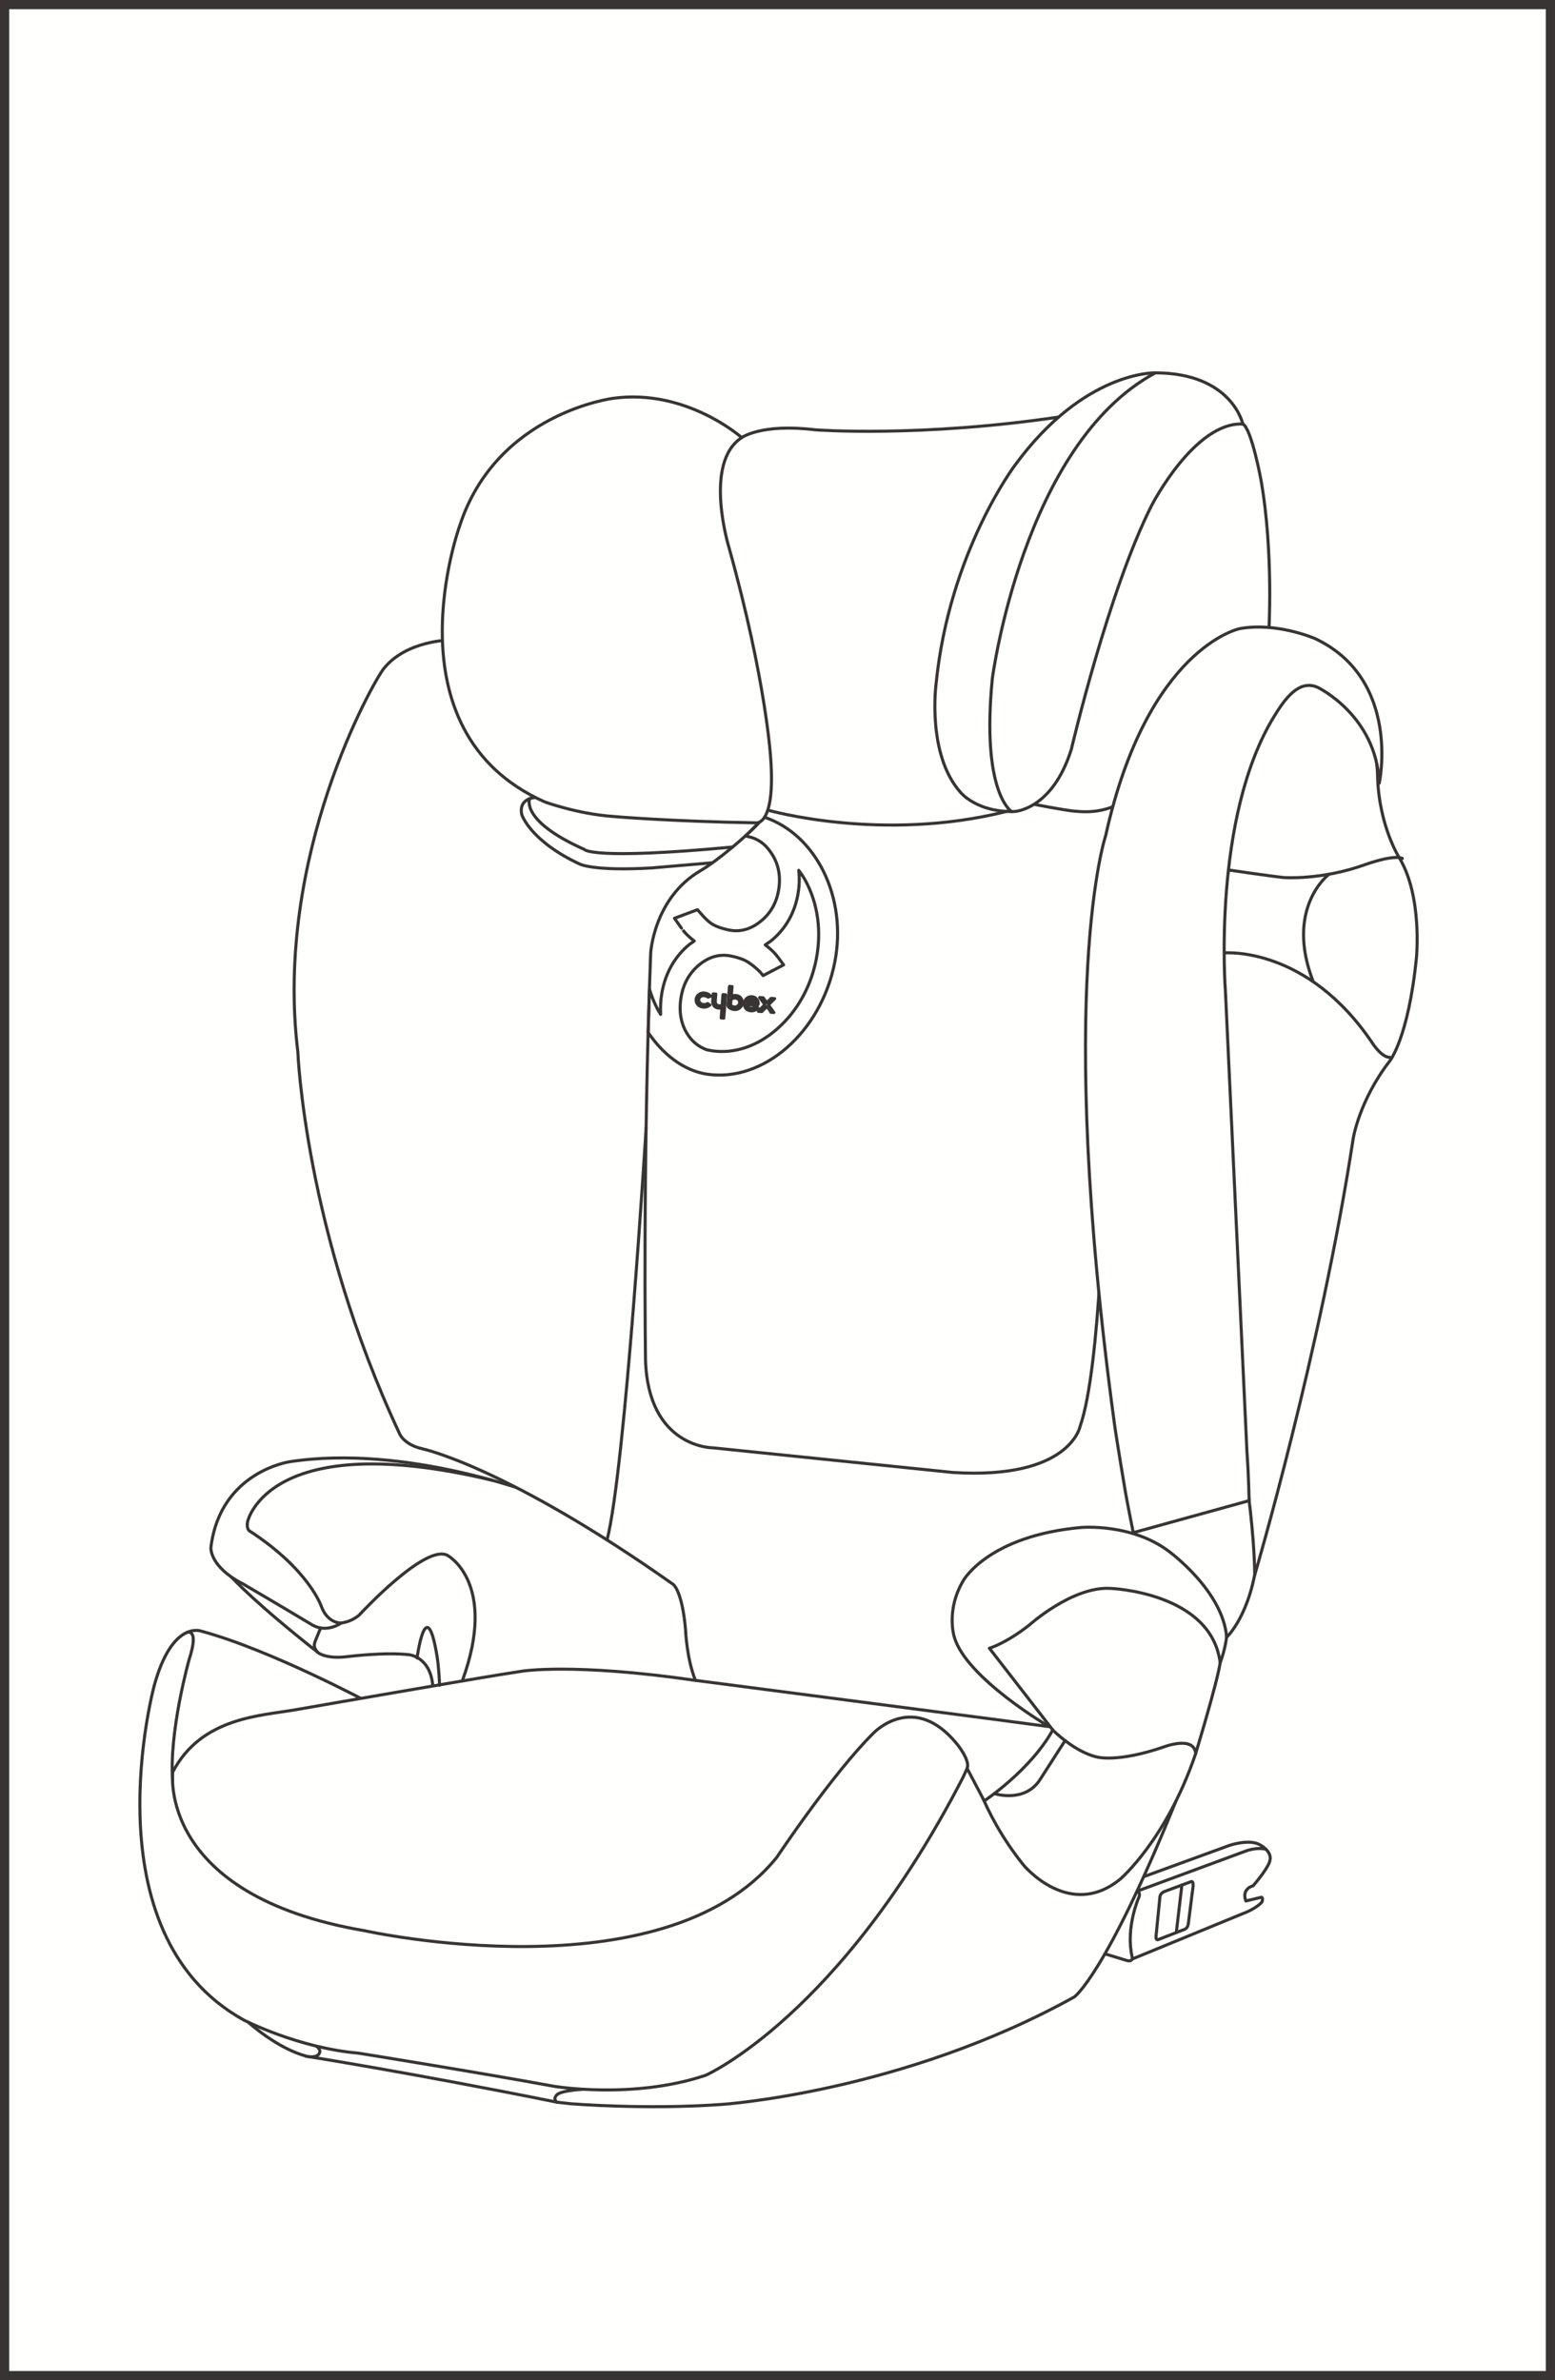 <?xml version="1.0" encoding="UTF-8"?>
<!DOCTYPE svg PUBLIC "-//W3C//DTD SVG 1.1//EN" "http://www.w3.org/Graphics/SVG/1.1/DTD/svg11.dtd">
<!-- Creator: CorelDRAW 2017 -->
<svg xmlns="http://www.w3.org/2000/svg" xml:space="preserve" width="38.825mm" height="59.438mm" version="1.1" style="shape-rendering:geometricPrecision; text-rendering:geometricPrecision; image-rendering:optimizeQuality; fill-rule:evenodd; clip-rule:evenodd"
viewBox="0 0 777.37 1190.09"
 xmlns:xlink="http://www.w3.org/1999/xlink">
 <rect x="0" y="0" width="777.37" height="1190.09" fill="#808080" stroke="none"/>
 <defs>
  <style type="text/css">
   <![CDATA[
    .str2 {stroke:#383434;stroke-width:4.59;stroke-miterlimit:4}
    .str0 {stroke:#383434;stroke-width:1.53;stroke-linecap:round;stroke-linejoin:round;stroke-miterlimit:10}
    .str1 {stroke:#383434;stroke-width:1.53;stroke-linecap:round;stroke-linejoin:round;stroke-miterlimit:4}
    .fil1 {fill:none;fill-rule:nonzero}
    .fil0 {fill:#FFFFFE;fill-rule:nonzero}
   ]]>
  </style>
 </defs>
 <g id="Слой_x0020_1">
  <polygon class="fil0" points="2.3,1187.8 775.08,1187.8 775.08,2.3 2.3,2.3 "/>
  <path class="fil0" d="M561.67 942.03l52.93 -19.32c0,0 9.88,-3.41 15.26,-0.31 0,0 6.34,3.21 4.95,8.07 0,0 -0.37,3.07 -8.35,12.43 0,0 -5.96,1.3 -3.63,7.59l7.76 -1.88c0,0 1.05,0.05 0.29,2.39 0,0 -2.59,3.21 -9.51,5.78l-55.42 22.77 -5.57 -35.47 1.29 -2.06z"/>
  <path class="fil1 str0" d="M561.67 942.03l52.93 -19.32c0,0 9.88,-3.41 15.26,-0.31 0,0 6.34,3.21 4.95,8.07 0,0 -0.37,3.07 -8.35,12.43 0,0 -5.96,1.3 -3.63,7.59l7.76 -1.88c0,0 1.05,0.05 0.29,2.39 0,0 -2.59,3.21 -9.51,5.78l-55.42 22.77 -5.57 -35.47 1.29 -2.06z"/>
  <path class="fil0" d="M561.08 942.97l6.91 2.08c0,0 2.79,0.88 1.1,4.19 0,0 -6.29,14.61 -3.23,28.7 0,0 1.17,3.45 -2.8,2.23l-10.36 -3.15c0,0 -2.21,-9.08 0.13,-21.27 0,0 1.34,-14.86 8.24,-12.78z"/>
  <path class="fil1 str0" d="M561.08 942.97l6.91 2.08c0,0 2.79,0.88 1.1,4.19 0,0 -6.29,14.61 -3.23,28.7 0,0 1.17,3.45 -2.8,2.23l-10.36 -3.15c0,0 -2.21,-9.08 0.13,-21.27 0,0 1.34,-14.86 8.24,-12.78z"/>
  <path class="fil1 str0" d="M568.75 945.48l54.45 -20.11c0,0 5.35,-1.94 9.71,-0.71"/>
  <path class="fil1 str0" d="M582.09 945.77l13.21 -4.9c0,0 1.45,-0.84 1.13,2.39l-2.37 18.63c0,0 -0.2,2.03 -1.71,2.71l-13.32 5.19c0,0 -1.43,0.76 -1.07,-2.15l1.86 -18.75c0,0 -0.09,-2.22 2.28,-3.11z"/>
  <line class="fil1 str0" x1="590.85" y1="942.52" x2="588.08" y2= "966.04" />
  <path class="fil0" d="M278.33 1051.07c-72.76,-14.66 -125.56,-23 -125.56,-23l2.39 -9.39 150.34 24.43 -27.17 7.97z"/>
  <path class="fil1 str0" d="M278.33 1051.07c-72.76,-14.66 -125.56,-23 -125.56,-23l2.39 -9.39 150.34 24.43 -27.17 7.97z"/>
  <path class="fil0" d="M291.69 1044.63c0,0 -9.69,0.47 -12.69,2.32 -0.79,0.49 -2.7,2.2 -0.68,4.12 0,0 1.35,0.2 6.92,0.79 0,0 37.31,3.09 75.68,0.35 0,0 90.17,-5.98 176.16,-53.75 0,0 15.64,-10.96 50.69,-97.7l-114.9 -39.98 -181.19 183.86z"/>
  <path class="fil1 str0" d="M291.69 1044.63c0,0 -9.69,0.47 -12.69,2.32 -0.79,0.49 -2.7,2.2 -0.68,4.12 0,0 1.35,0.2 6.92,0.79 0,0 37.31,3.09 75.68,0.35 0,0 90.17,-5.98 176.16,-53.75 0,0 15.64,-10.96 50.69,-97.7l-114.9 -39.98 -181.19 183.86z"/>
  <path class="fil0" d="M123.93 1010.95c0,0 14.75,13.49 29.56,17.21 0,0 4.11,0.93 5.78,-0.93 0,0 1.1,-1.34 0.37,-2.53 0,0 -1.03,-1.8 -3.02,-2.78l-21.21 -13.87 -11.49 2.91z"/>
  <path class="fil1 str0" d="M123.93 1010.95c0,0 14.75,13.49 29.56,17.21 0,0 4.11,0.93 5.78,-0.93 0,0 1.1,-1.34 0.37,-2.53 0,0 -1.03,-1.8 -3.02,-2.78l-21.21 -13.87 -11.49 2.91z"/>
  <path class="fil0" d="M115.27 788.15c2.4,2.27 11.84,12.97 44.05,38.38 0,0 3.91,2.99 13.8,1.84 0,0 18.9,-2.44 31.46,-1.01 0,0 10.75,1.07 11.8,15.87l1.17 5.97 22.74 -1.31 16.11 -70 -37.37 -8.03 -103.75 18.27z"/>
  <path class="fil1 str0" d="M115.27 788.15c2.4,2.27 11.84,12.97 44.05,38.38 0,0 3.91,2.99 13.8,1.84 0,0 18.9,-2.44 31.46,-1.01 0,0 10.75,1.07 11.8,15.87l1.17 5.97 22.74 -1.31 16.11 -70 -37.37 -8.03 -103.75 18.27z"/>
  <path class="fil0" d="M185.2 851.71c0,0 -49.76,-26.76 -84.55,-36.13 0,0 -14.42,-5.75 -23.49,26.98 0,0 -33.75,123.7 44.47,167.33 0,0 27.26,14.08 57.52,16.68 0,0 60.51,9.73 97.67,16.55 0,0 39.56,6.73 75.93,-5.47 0,0 67.04,-29.38 128.72,-149.05l3.59 -7.91c0,0 4.99,24.91 26.66,51.89 0,0 22.89,27.71 48.26,7.01 0,0 22.99,-19.54 37.6,-62.35 0,0 10.82,-35.45 12.4,-45.84 0,0 -0.39,-35.53 -22.25,-42.74 0,0 -68.83,-16.08 -142.26,28.25l-260.28 34.79z"/>
  <path class="fil1 str0" d="M185.2 851.71c0,0 -49.76,-26.76 -84.55,-36.13 0,0 -14.42,-5.75 -23.49,26.98 0,0 -33.75,123.7 44.47,167.33 0,0 27.26,14.08 57.52,16.68 0,0 60.51,9.73 97.67,16.55 0,0 39.56,6.73 75.93,-5.47 0,0 67.04,-29.38 128.72,-149.05l3.59 -7.91c0,0 4.99,24.91 26.66,51.89 0,0 22.89,27.71 48.26,7.01 0,0 22.99,-19.54 37.6,-62.35 0,0 10.82,-35.45 12.4,-45.84 0,0 -0.39,-35.53 -22.25,-42.74 0,0 -68.83,-16.08 -142.26,28.25l-260.28 34.79z"/>
  <path class="fil0 str0" d="M613.31 817.26c0,0 5.71,-45.02 -32.06,-57.12 -37.78,-12.09 -304.85,-12.69 -312.78,-12.82 0,0 -65.13,-25.31 -123.45,-16.49 0,0 -34.87,4.8 -39.58,42.81 0,0 -1.05,9.51 16.04,18.31 0,0 17.46,10.19 34.79,20.61 7.33,4.08 14.28,-1.05 14.28,-1.05 5.83,-0.78 9.22,-4.19 9.22,-4.19 0,0 33.53,-36.41 44.26,-29.42 0,0 24.88,13.87 7.07,62.58 0,0 -59.98,10.27 -83.09,14.35 -17.64,3.11 -47.33,3.73 -61.65,31.18 0,0 -7.95,61.61 95.87,79.34 0,0 149.45,33.29 206.07,-36.65 0,0 28.01,-42.06 48.4,-62.19 0,0 20,-21.16 41.74,5.52 0,0 6.75,8.19 5.02,12.16l8.58 16.26c0,0 23.14,-15.33 34.26,-35.47l-31.68 -40.85c0,0 8.24,-2.42 19.95,-11.62 0,0 21.47,-19.36 40.46,-18.32 0,0 50.5,1.83 54.96,37.21 0,0 2.69,-6.89 3.33,-14.15z"/>
  <path class="fil0" d="M630.7 761.37l-53.02 -180.77 -290.58 -277.68 -61.93 17.08c0,0 -22.12,0.06 -33.47,14.49 -4.76,6.05 -54.82,92.96 -42.8,191.48 0,0 3.38,89.34 50.82,190.82 0,0 2.01,5.51 11.59,7.65 0,0 41.92,8.93 125.22,67.74 0,0 4.47,3 6.17,22.51 0,0 0.49,14.33 4.95,25.5 0,0 175.92,22.9 176.81,23.12 0,0 -41.39,-24.18 -47.39,-44.76 0,0 -4.39,-13.61 4.64,-28.47 0,0 12.55,-22.2 58.83,-26.35 0,0 25.1,-2.21 43.78,11.93 0,0 27.01,19.6 28.91,42.95 0,0 12.17,-11.25 15.32,-39.93 0.15,-1.36 0,0 0,0l2.14 -17.31z"/>
  <path class="fil1 str0" d="M630.7 761.37l-53.02 -180.77 -290.58 -277.68 -61.93 17.08c0,0 -22.12,0.06 -33.47,14.49 -4.76,6.05 -54.82,92.96 -42.8,191.48 0,0 3.38,89.34 50.82,190.82 0,0 2.01,5.51 11.59,7.65 0,0 41.92,8.93 125.22,67.74 0,0 4.47,3 6.17,22.51 0,0 0.49,14.33 4.95,25.5 0,0 175.92,22.9 176.81,23.12 0,0 -41.39,-24.18 -47.39,-44.76 0,0 -4.39,-13.61 4.64,-28.47 0,0 12.55,-22.2 58.83,-26.35 0,0 25.1,-2.21 43.78,11.93 0,0 27.01,19.6 28.91,42.95 0,0 12.17,-11.25 15.32,-39.93 0.15,-1.36 0,0 0,0l2.14 -17.31z"/>
  <path class="fil1 str0" d="M290.08 397.03c0,0 -11.36,0.31 -22.7,1.75 0,0 -8.36,0.37 -6.51,8.6 0,0 4.24,13.19 29.01,24.68 0,0 6.91,3.61 35.91,1.91l45.74 -3.91 20.48 -20.76 -101.94 -12.26z"/>
  <path class="fil0" d="M370.81 218.81c0,0 9.64,-7.2 36.79,-3.9 0,0 52.27,4 123,-6.58l33.21 185.99c0,0 -1.75,29.02 -11.05,55.82 0,0 -8.21,48.93 -0.75,136.71 0,0 -1.65,96.94 -12.07,126.36 0,0 -5.07,26.74 -63.69,23.01l-120.02 -12.32c0,0 -32.17,0.01 -33.53,-43.85 0,0 -1.46,-97.77 2.59,-203.6 0,0 1.55,-27.49 24.93,-41.12 8.38,-4.88 24.03,-18.03 29.84,-24.77 0,0 -53.87,-183.86 -9.26,-191.75z"/>
  <path class="fil1 str0" d="M370.81 218.81c0,0 9.64,-7.2 36.79,-3.9 0,0 52.27,4 123,-6.58l33.21 185.99c0,0 -1.75,29.02 -11.05,55.82 0,0 -8.21,48.93 -0.75,136.71 0,0 -1.65,96.94 -12.07,126.36 0,0 -5.07,26.74 -63.69,23.01l-120.02 -12.32c0,0 -32.17,0.01 -33.53,-43.85 0,0 -1.46,-97.77 2.59,-203.6 0,0 1.55,-27.49 24.93,-41.12 8.38,-4.88 24.03,-18.03 29.84,-24.77 0,0 -53.87,-183.86 -9.26,-191.75z"/>
  <path class="fil1 str1" d="M324.02 516.23c7.16,10.57 17.39,19.02 29.48,20.87 28.42,4.13 57.03,-21.2 63.8,-55.93 6.4,-32.48 -9.35,-64.05 -35.4,-72.65l-2.45 2.73c-0.42,0.75 -6.83,6.73 -6.83,6.73l3.25 0.79c4.41,1.48 7.64,4.24 10.45,8.93 3.11,5.14 4.08,11.33 2.81,17.96l-0.04 0.17c-1.2,6.22 -4.25,11.27 -9.07,15.03 -4.83,3.82 -10.02,5.23 -15.47,4.17 -3.57,-0.7 -6.88,-1.9 -8.84,-3.19 -2.72,-1.81 -5.82,-5.66 -7.06,-6.99l-11.47 4.3 3.51 4.95c-0.01,-0.01 0.62,0.83 0.62,0.83 0.01,0.02 0.42,0.54 0.42,0.54 1.41,1.75 3.24,3.43 5.35,5.04 -0.98,0.68 -2.39,1.67 -2.39,1.67 -7.2,5.84 -11.97,14.16 -13.77,24.03l-0.04 0.25c-0.66,3.62 -0.79,7.21 -0.61,10.74 -0.64,-1 -1.21,-1.95 -1.65,-2.8 -1.6,-3.09 -2.91,-6.38 -3.93,-9.8l-0.66 21.63zm60.94 -45.41c7.21,-5.63 11.98,-13.56 13.8,-22.93l0.04 -0.25c0.82,-4.22 0.98,-8.4 0.51,-12.48 1.34,1.82 2.53,3.6 3.47,5.36 6.11,11.39 7.99,25.2 5.3,39 -2.68,13.87 -9.63,26.24 -19.53,34.9 -9.9,8.75 -21.58,12.67 -32.89,10.93l-2.27 -0.44c-4.2,-1.48 -7.59,-4.27 -10.01,-8.3 -3.12,-5.13 -4.09,-11.51 -2.83,-18.41l0.03 -0.18c1.19,-6.48 4.24,-11.75 9.04,-15.67 4.83,-3.95 10.02,-5.42 15.47,-4.4 3.57,0.67 6.87,1.82 8.82,3.08 2.73,1.75 4.77,3.63 6,4.91 0,0 -0.03,-0.06 -0.06,-0.12 0.16,0.23 0.2,0.28 1.65,1.97l10.25 -5.36 -2.82 -3.81c-0.01,-0.01 -0.11,-0.15 -0.11,-0.15 0.07,0.11 -0.52,-0.65 -0.52,-0.65 0,0 -0.03,0.03 -0.03,0.04 -0.16,-0.23 -0.35,-0.51 -0.35,-0.51 -1.43,-1.72 -3.26,-3.34 -5.37,-4.9 0.98,-0.67 2.39,-1.63 2.39,-1.63z"/>
  <path class="fil0" d="M516.89 402.16c0,0 15.37,2.98 20.05,3.4 6.84,0.61 17.36,1.31 30.18,-8.34l67.12 -79.68c0,0 2.63,-40.97 -3.89,-77.76 0,0 -4.71,-25.51 -9.03,-27.78l-25.72 -8.98c0,0 -59.16,113.74 -78.69,199.13z"/>
  <path class="fil1 str0" d="M516.89 402.16c0,0 15.37,2.98 20.05,3.4 6.84,0.61 17.36,1.31 30.18,-8.34l67.12 -79.68c0,0 2.63,-40.97 -3.89,-77.76 0,0 -4.71,-25.51 -9.03,-27.78l-25.72 -8.98c0,0 -59.16,113.74 -78.69,199.13z"/>
  <path class="fil0" d="M370.81 218.81c0,0 -27.61,-24.62 -64.16,-19.67 0,0 -58.23,7.19 -76.73,63.44 0,0 -37.61,102.87 42.47,138.4 0,0 16.17,5.94 33.86,7.23 0,0 26.93,2.41 71.55,3.21 0,0 10.01,2.05 7.47,-32.41 0,0 -2.19,-38.35 -20.8,-105.11 0,0 -13.14,-42.54 6.35,-55.09z"/>
  <path class="fil1 str0" d="M370.81 218.81c0,0 -27.61,-24.62 -64.16,-19.67 0,0 -58.23,7.19 -76.73,63.44 0,0 -37.61,102.87 42.47,138.4 0,0 16.17,5.94 33.86,7.23 0,0 26.93,2.41 71.55,3.21 0,0 10.01,2.05 7.47,-32.41 0,0 -2.19,-38.35 -20.8,-105.11 0,0 -13.14,-42.54 6.35,-55.09z"/>
  <path class="fil0" d="M577.61 186.42c0,0 -35.57,-1.13 -70.11,46.05 0,0 -32.99,43.49 -39.54,109.46 0,0 -4.75,35.46 12.37,54.42 0,0 8.09,9.86 26.69,9.42 0,0 19.11,-0.68 28.59,-31.24 0,0 18.55,-79.36 40.17,-121.91 0,0 21.45,-41.77 45.54,-40.6 0,0 -5.4,-25.5 -43.7,-25.59z"/>
  <path class="fil1 str0" d="M577.61 186.42c0,0 -35.57,-1.13 -70.11,46.05 0,0 -32.99,43.49 -39.54,109.46 0,0 -4.75,35.46 12.37,54.42 0,0 8.09,9.86 26.69,9.42 0,0 19.11,-0.68 28.59,-31.24 0,0 18.55,-79.36 40.17,-121.91 0,0 21.45,-41.77 45.54,-40.6 0,0 -5.4,-25.5 -43.7,-25.59z"/>
  <path class="fil1 str0" d="M383.82 405.05c0,0 56.83,16.38 119.42,0.66"/>
  <path class="fil1 str0" d="M505.73 405.82c0,0 -15.28,-9.34 -9.65,-66.5 0,0 15.21,-117.26 81.53,-152.9"/>
  <path class="fil0" d="M623.17 740.83c0,0 3.78,24.28 4.1,46.62 0,0 32.92,-111.62 49.26,-218.43 0,0 3.04,-18.82 18.12,-38.37 0,0 9.39,-11.24 13.46,-51.87 0,0 2.99,-30.29 -8.35,-49.51 0,0 -10.31,-15.77 -11.08,-40.81 0,0 0.36,-29.87 -20,-45.3 0,0 -21.66,-15.24 -36.68,-3.48 0,0 -54.1,34.21 -8.84,401.14z"/>
  <path class="fil1 str0" d="M623.17 740.83c0,0 3.78,24.28 4.1,46.62 0,0 32.92,-111.62 49.26,-218.43 0,0 3.04,-18.82 18.12,-38.37 0,0 9.39,-11.24 13.46,-51.87 0,0 2.99,-30.29 -8.35,-49.51 0,0 -10.31,-15.77 -11.08,-40.81 0,0 0.36,-29.87 -20,-45.3 0,0 -21.66,-15.24 -36.68,-3.48 0,0 -54.1,34.21 -8.84,401.14z"/>
  <path class="fil1 str0" d="M614.5 435.04c0,0 21.62,3.16 26.98,3.71 0,0 19.07,1.55 41.38,-6.59 0,0 13.94,-5.03 18.2,-2.92"/>
  <path class="fil1 str0" d="M612.08 476.46c0,0 41.45,-3.74 74.29,45.51 0,0 4.5,6.91 8.52,6.7"/>
  <path class="fil1 str0" d="M664.4 437.11c0,0 -22.26,16.66 -7.93,53.65"/>
  <path class="fil1 str0" d="M303.48 769.91c9.13,-35.54 19.52,-206.01 19.52,-206.01"/>
  <path class="fil1 str0" d="M526.3 865c0,0 10.74,10.95 22.19,13.53 0,0 10.28,2.88 33.34,-5.08 0,0 15.12,-5.81 15.91,3.31"/>
  <path class="fil1 str0" d="M497.07 896.81c0,0 14.93,4.88 22.69,-6.76l12.69 -19.75"/>
  <path class="fil1 str0" d="M93.28 816.3c0,0 6.59,-2.92 1.27,13.46 0,0 -10.12,35.82 -8.25,60.8"/>
  <path class="fil1 str0" d="M160.2 814.19c0,0 -1.85,4.49 -2.56,6.26 -0.72,1.78 -0.92,3.29 1.1,5.62"/>
  <path class="fil1 str0" d="M208.49 828.99c0,0 4.61,-34.1 10.08,-0.36 0,0 0.9,5.64 1.17,14.02"/>
  <path class="fil1 str0" d="M231.11 840.5c0,0 13.79,-2.43 29.81,-4.9 0,0 25.63,-4.27 86.74,4.59"/>
  <path class="fil0 str0" d="M624.45 750.32c0,0 -0.15,-11.35 -1.07,-24.28 0,0 -10.35,-220.95 -10.76,-230.21 -0.03,-0.68 -6.83,-87.02 24.43,-137.79 5.13,-8.33 12.23,-18.55 21.66,-14.37 0,0 29.36,13.99 30.82,47.88 0,0 11.13,-51.89 -32.15,-72.28 0,0 -19.34,-8.41 -37.8,-4.91 0,0 -46.06,9.6 -66.8,103.3 0,0 -25.46,74.99 4.35,294.26 1.17,8.57 5.52,34.3 5.52,34.3 0,0 1.42,7.98 3.9,20.11l57.91 -16.01z"/>
  <path class="fil1 str0" d="M351.99 496.51c-1,-0.08 -1.9,0.2 -2.68,0.82 -0.78,0.61 -1.23,1.44 -1.31,2.37l0 0.03c-0.08,1 0.25,1.91 0.93,2.62 0.68,0.71 1.6,1.12 2.72,1.21 0.45,0.03 0.93,-0.01 1.41,-0.14 0.47,-0.12 0.89,-0.3 1.24,-0.52l0.47 -0.3 0.13 -0.08 -0.13 -0.08 -1 -0.61 -0.04 -0.03 -0.05 0.03 -0.18 0.09c-0.25,0.13 -0.5,0.23 -0.76,0.29 -0.3,0.06 -0.63,0.09 -0.97,0.06 -0.78,-0.06 -1.39,-0.33 -1.87,-0.82 -0.46,-0.48 -0.66,-1 -0.61,-1.63 0.05,-0.62 0.31,-1.1 0.82,-1.49 0.51,-0.4 1.12,-0.57 1.84,-0.52 0.37,0.03 0.71,0.1 1.01,0.2 0.29,0.1 0.58,0.25 0.86,0.43l0.15 0.1 0.04 0.02 0.04 -0.02 1.07 -0.44 0.14 -0.06 -0.11 -0.11 -0.42 -0.37 -0.08 -0.07 -0.06 -0.05c-0.32,-0.26 -0.73,-0.47 -1.19,-0.64 -0.45,-0.16 -0.93,-0.26 -1.43,-0.3l-0.01 0z"/>
  <path class="fil1 str0" d="M365.48 499.58c0.36,-0.2 0.71,-0.34 1.02,-0.43 0.37,-0.1 0.73,-0.13 1.1,-0.11 0.7,0.06 1.24,0.3 1.64,0.73 0.39,0.44 0.55,0.94 0.5,1.6 -0.06,0.65 -0.31,1.15 -0.82,1.58 -0.51,0.42 -1.07,0.59 -1.77,0.54 -0.37,-0.03 -0.73,-0.13 -1.1,-0.3 -0.3,-0.13 -0.56,-0.32 -0.82,-0.54l0.24 -3.06zm0.49 -6.28l-0.09 -0.01 -1.11 -0.09 -0.09 -0.01 -0.01 0.09 -0.72 9.27c-0.01,0.21 -0.01,0.35 0.03,0.5 0.04,0.13 0.11,0.26 0.23,0.37l0.06 0.07c0.31,0.35 0.73,0.64 1.26,0.87 0.51,0.23 1.05,0.37 1.59,0.41 1,0.08 1.92,-0.21 2.66,-0.83 0.75,-0.61 1.19,-1.46 1.26,-2.43 0.08,-1.05 -0.18,-1.93 -0.78,-2.61 -0.59,-0.68 -1.42,-1.07 -2.49,-1.16 -0.49,-0.04 -0.98,0.01 -1.47,0.15 -0.23,0.06 -0.47,0.14 -0.71,0.25l0.37 -4.76 0.01 -0.09z"/>
  <path class="fil1 str0" d="M373.59 500.93c0.13,-0.34 0.35,-0.61 0.64,-0.84 0.45,-0.33 0.93,-0.47 1.51,-0.42 0.59,0.04 1.05,0.25 1.42,0.64 0.26,0.27 0.42,0.58 0.51,0.95l-1.96 -0.15 -2.13 -0.17zm2.32 -2.56c-0.98,-0.08 -1.87,0.2 -2.58,0.81 -0.71,0.61 -1.12,1.44 -1.19,2.41l0 0.02c-0.09,1.05 0.17,1.93 0.75,2.62 0.57,0.68 1.41,1.09 2.42,1.17 0.61,0.05 1.17,-0.01 1.65,-0.16 0.48,-0.16 0.97,-0.44 1.43,-0.83 0.01,-0.01 0.15,-0.14 0.35,-0.35l0.06 -0.06 0.09 -0.09 -0.11 -0.06 -0.95 -0.54 -0.05 -0.03 -0.05 0.03 -0.18 0.13c-0.44,0.31 -0.81,0.52 -1.07,0.59 -0.28,0.08 -0.61,0.11 -0.96,0.08 -0.71,-0.06 -1.24,-0.29 -1.61,-0.71 -0.27,-0.32 -0.43,-0.71 -0.46,-1.2l4.78 0.37c0.16,0.01 0.36,0.01 0.55,-0.13 0.11,-0.08 0.18,-0.19 0.2,-0.27 0.04,-0.08 0.06,-0.16 0.06,-0.26l0 -0.06c0.07,-0.83 -0.22,-1.64 -0.82,-2.33 -0.6,-0.69 -1.38,-1.1 -2.27,-1.17l-0.03 0z"/>
  <path class="fil1 str0" d="M362.71 497.42l-0.1 -0.01 -1.1 -0.08 -0.09 -0.01 -0.01 0.09 -0.41 5.3c-0.33,0.1 -0.92,0.23 -1.45,0.2l-0.03 0c-0.65,-0.05 -1.14,-0.28 -1.47,-0.69 -0.61,-0.75 -0.46,-1.89 -0.46,-1.9l0.25 -3.18 0.01 -0.1 -0.09 -0.01 -1.11 -0.09 -0.09 -0.01 -0.01 0.09 -0.27 3.56c-0.01,0.13 -0.21,3.21 3.18,3.47 0.58,0.04 1.1,-0.01 1.46,-0.07l-0.38 4.89 -0.01 0.09 0.09 0.01 1.11 0.09 0.09 0.01 0.01 -0.1 0.9 -11.47 0.01 -0.09z"/>
  <path class="fil1 str0" d="M387.26 499.33l-0.21 -0.01 -1.49 -0.12 -0.04 0 -0.03 0.03 -2.08 2.05c-0.01,0.02 -0.05,0.04 -0.08,0.04 -0.03,0 -0.06,-0.01 -0.07,-0.04l-1.73 -2.36 -0.03 -0.03 -0.04 0 -1.47 -0.11 -0.21 -0.02 0.13 0.17c0,0 2.13,2.9 2.48,3.38 -0.43,0.44 -3.14,3.19 -3.14,3.19l-0.15 0.15 0.2 0.01 1.49 0.12 0.05 0 0.03 -0.03 2.21 -2.27c0.02,-0.02 0.05,-0.03 0.08,-0.03 0.03,0.01 0.06,0.02 0.07,0.05 0,0 0.01,0 1.89,2.58l0.02 0.04 0.05 0 1.46 0.11 0.21 0.02 -0.13 -0.17 -2.63 -3.66 3 -2.93 0.15 -0.15z"/>
  <path class="fil1 str0" d="M264.79 399.25c0,0 -5.06,11.05 27.29,25.44 0,0 2.88,5.47 73.93,-1.15"/>
  <path class="fil1 str0" d="M170.56 811.53c0,0 -6.72,0.32 -9.92,-8.34 0,0 -6.14,-18.41 -35.89,-37.72 0,0 -1.72,-1.03 -0.95,-4.74 0,0 10.32,-47.3 122.34,-20.58"/>
  <polygon class="fil1 str2" points="2.3,1187.8 775.08,1187.8 775.08,2.3 2.3,2.3 "/>
 </g>
</svg>
